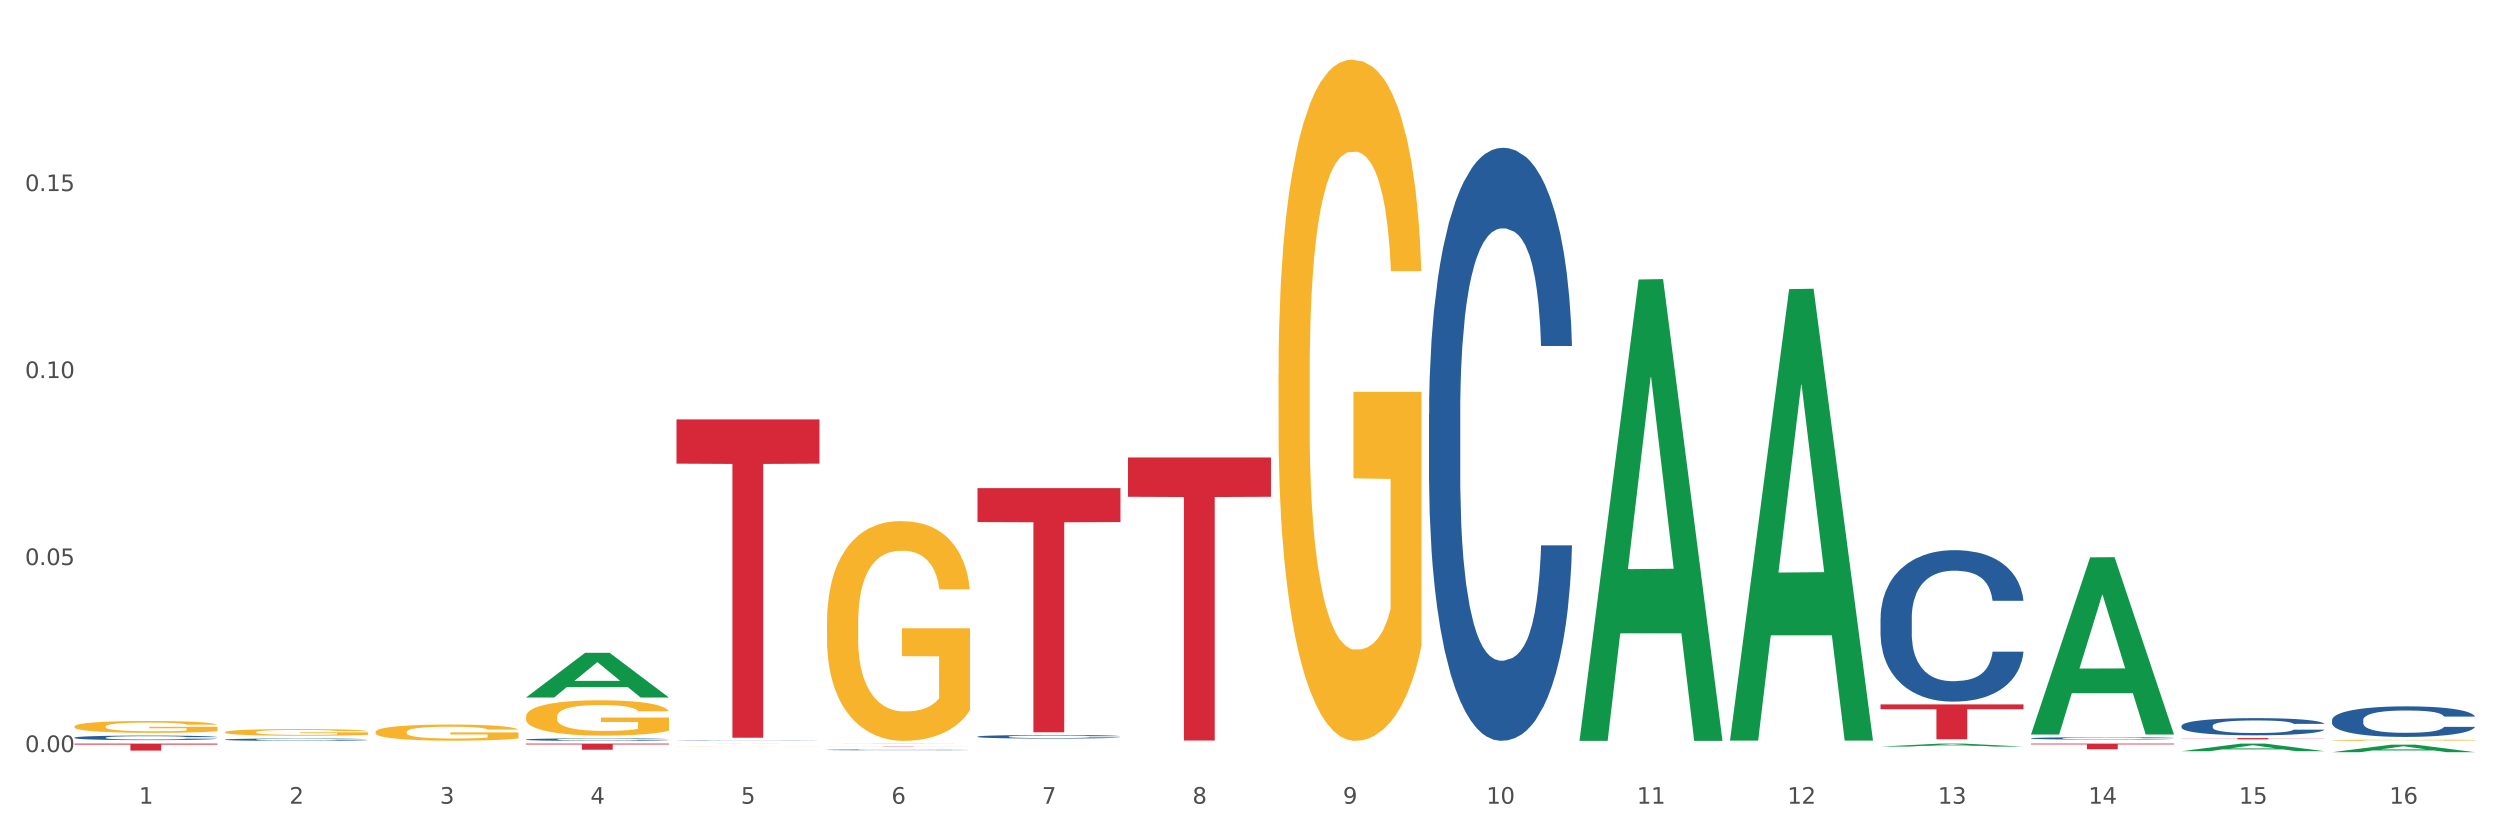 <?xml version="1.0" encoding="utf-8" standalone="no"?>
<!DOCTYPE svg PUBLIC "-//W3C//DTD SVG 1.1//EN"
  "http://www.w3.org/Graphics/SVG/1.1/DTD/svg11.dtd">
<svg xmlns:xlink="http://www.w3.org/1999/xlink" width="1080pt" height="360pt" viewBox="0 0 1080 360" xmlns="http://www.w3.org/2000/svg" version="1.1">
 <rect x="0" y="0" width="1080" height="360" fill="#333333" stroke="none"/>
 <defs>
  <style type="text/css">*{stroke-linejoin: round; stroke-linecap: butt}</style>
 </defs>
 <g id="figure_1">
  <g id="patch_1">
   <path d="M 0 360 
L 1080 360 
L 1080 0 
L 0 0 
z
" style="fill: #ffffff; stroke: #ffffff; stroke-linejoin: miter"/>
  </g>
  <g id="axes_1">
   <g id="matplotlib.axis_1">
    <g id="xtick_1">
     <g id="text_1">
      <!-- 1 -->
      <g style="fill: #4d4d4d" transform="translate(60.004 347.204) scale(0.096 -0.096)">
       <defs>
        <path id="DejaVuSans-31" d="M 794 531 
L 1825 531 
L 1825 4091 
L 703 3866 
L 703 4441 
L 1819 4666 
L 2450 4666 
L 2450 531 
L 3481 531 
L 3481 0 
L 794 0 
L 794 531 
z
" transform="scale(0.016)"/>
       </defs>
       <use xlink:href="#DejaVuSans-31"/>
      </g>
     </g>
    </g>
    <g id="xtick_2">
     <g id="text_2">
      <!-- 2 -->
      <g style="fill: #4d4d4d" transform="translate(125.021 347.204) scale(0.096 -0.096)">
       <defs>
        <path id="DejaVuSans-32" d="M 1228 531 
L 3431 531 
L 3431 0 
L 469 0 
L 469 531 
Q 828 903 1448 1529 
Q 2069 2156 2228 2338 
Q 2531 2678 2651 2914 
Q 2772 3150 2772 3378 
Q 2772 3750 2511 3984 
Q 2250 4219 1831 4219 
Q 1534 4219 1204 4116 
Q 875 4013 500 3803 
L 500 4441 
Q 881 4594 1212 4672 
Q 1544 4750 1819 4750 
Q 2544 4750 2975 4387 
Q 3406 4025 3406 3419 
Q 3406 3131 3298 2873 
Q 3191 2616 2906 2266 
Q 2828 2175 2409 1742 
Q 1991 1309 1228 531 
z
" transform="scale(0.016)"/>
       </defs>
       <use xlink:href="#DejaVuSans-32"/>
      </g>
     </g>
    </g>
    <g id="xtick_3">
     <g id="text_3">
      <!-- 3 -->
      <g style="fill: #4d4d4d" transform="translate(190.039 347.204) scale(0.096 -0.096)">
       <defs>
        <path id="DejaVuSans-33" d="M 2597 2516 
Q 3050 2419 3304 2112 
Q 3559 1806 3559 1356 
Q 3559 666 3084 287 
Q 2609 -91 1734 -91 
Q 1441 -91 1130 -33 
Q 819 25 488 141 
L 488 750 
Q 750 597 1062 519 
Q 1375 441 1716 441 
Q 2309 441 2620 675 
Q 2931 909 2931 1356 
Q 2931 1769 2642 2001 
Q 2353 2234 1838 2234 
L 1294 2234 
L 1294 2753 
L 1863 2753 
Q 2328 2753 2575 2939 
Q 2822 3125 2822 3475 
Q 2822 3834 2567 4026 
Q 2313 4219 1838 4219 
Q 1578 4219 1281 4162 
Q 984 4106 628 3988 
L 628 4550 
Q 988 4650 1302 4700 
Q 1616 4750 1894 4750 
Q 2613 4750 3031 4423 
Q 3450 4097 3450 3541 
Q 3450 3153 3228 2886 
Q 3006 2619 2597 2516 
z
" transform="scale(0.016)"/>
       </defs>
       <use xlink:href="#DejaVuSans-33"/>
      </g>
     </g>
    </g>
    <g id="xtick_4">
     <g id="text_4">
      <!-- 4 -->
      <g style="fill: #4d4d4d" transform="translate(255.056 347.204) scale(0.096 -0.096)">
       <defs>
        <path id="DejaVuSans-34" d="M 2419 4116 
L 825 1625 
L 2419 1625 
L 2419 4116 
z
M 2253 4666 
L 3047 4666 
L 3047 1625 
L 3713 1625 
L 3713 1100 
L 3047 1100 
L 3047 0 
L 2419 0 
L 2419 1100 
L 313 1100 
L 313 1709 
L 2253 4666 
z
" transform="scale(0.016)"/>
       </defs>
       <use xlink:href="#DejaVuSans-34"/>
      </g>
     </g>
    </g>
    <g id="xtick_5">
     <g id="text_5">
      <!-- 5 -->
      <g style="fill: #4d4d4d" transform="translate(320.073 347.204) scale(0.096 -0.096)">
       <defs>
        <path id="DejaVuSans-35" d="M 691 4666 
L 3169 4666 
L 3169 4134 
L 1269 4134 
L 1269 2991 
Q 1406 3038 1543 3061 
Q 1681 3084 1819 3084 
Q 2600 3084 3056 2656 
Q 3513 2228 3513 1497 
Q 3513 744 3044 326 
Q 2575 -91 1722 -91 
Q 1428 -91 1123 -41 
Q 819 9 494 109 
L 494 744 
Q 775 591 1075 516 
Q 1375 441 1709 441 
Q 2250 441 2565 725 
Q 2881 1009 2881 1497 
Q 2881 1984 2565 2268 
Q 2250 2553 1709 2553 
Q 1456 2553 1204 2497 
Q 953 2441 691 2322 
L 691 4666 
z
" transform="scale(0.016)"/>
       </defs>
       <use xlink:href="#DejaVuSans-35"/>
      </g>
     </g>
    </g>
    <g id="xtick_6">
     <g id="text_6">
      <!-- 6 -->
      <g style="fill: #4d4d4d" transform="translate(385.09 347.204) scale(0.096 -0.096)">
       <defs>
        <path id="DejaVuSans-36" d="M 2113 2584 
Q 1688 2584 1439 2293 
Q 1191 2003 1191 1497 
Q 1191 994 1439 701 
Q 1688 409 2113 409 
Q 2538 409 2786 701 
Q 3034 994 3034 1497 
Q 3034 2003 2786 2293 
Q 2538 2584 2113 2584 
z
M 3366 4563 
L 3366 3988 
Q 3128 4100 2886 4159 
Q 2644 4219 2406 4219 
Q 1781 4219 1451 3797 
Q 1122 3375 1075 2522 
Q 1259 2794 1537 2939 
Q 1816 3084 2150 3084 
Q 2853 3084 3261 2657 
Q 3669 2231 3669 1497 
Q 3669 778 3244 343 
Q 2819 -91 2113 -91 
Q 1303 -91 875 529 
Q 447 1150 447 2328 
Q 447 3434 972 4092 
Q 1497 4750 2381 4750 
Q 2619 4750 2861 4703 
Q 3103 4656 3366 4563 
z
" transform="scale(0.016)"/>
       </defs>
       <use xlink:href="#DejaVuSans-36"/>
      </g>
     </g>
    </g>
    <g id="xtick_7">
     <g id="text_7">
      <!-- 7 -->
      <g style="fill: #4d4d4d" transform="translate(450.108 347.204) scale(0.096 -0.096)">
       <defs>
        <path id="DejaVuSans-37" d="M 525 4666 
L 3525 4666 
L 3525 4397 
L 1831 0 
L 1172 0 
L 2766 4134 
L 525 4134 
L 525 4666 
z
" transform="scale(0.016)"/>
       </defs>
       <use xlink:href="#DejaVuSans-37"/>
      </g>
     </g>
    </g>
    <g id="xtick_8">
     <g id="text_8">
      <!-- 8 -->
      <g style="fill: #4d4d4d" transform="translate(515.125 347.204) scale(0.096 -0.096)">
       <defs>
        <path id="DejaVuSans-38" d="M 2034 2216 
Q 1584 2216 1326 1975 
Q 1069 1734 1069 1313 
Q 1069 891 1326 650 
Q 1584 409 2034 409 
Q 2484 409 2743 651 
Q 3003 894 3003 1313 
Q 3003 1734 2745 1975 
Q 2488 2216 2034 2216 
z
M 1403 2484 
Q 997 2584 770 2862 
Q 544 3141 544 3541 
Q 544 4100 942 4425 
Q 1341 4750 2034 4750 
Q 2731 4750 3128 4425 
Q 3525 4100 3525 3541 
Q 3525 3141 3298 2862 
Q 3072 2584 2669 2484 
Q 3125 2378 3379 2068 
Q 3634 1759 3634 1313 
Q 3634 634 3220 271 
Q 2806 -91 2034 -91 
Q 1263 -91 848 271 
Q 434 634 434 1313 
Q 434 1759 690 2068 
Q 947 2378 1403 2484 
z
M 1172 3481 
Q 1172 3119 1398 2916 
Q 1625 2713 2034 2713 
Q 2441 2713 2670 2916 
Q 2900 3119 2900 3481 
Q 2900 3844 2670 4047 
Q 2441 4250 2034 4250 
Q 1625 4250 1398 4047 
Q 1172 3844 1172 3481 
z
" transform="scale(0.016)"/>
       </defs>
       <use xlink:href="#DejaVuSans-38"/>
      </g>
     </g>
    </g>
    <g id="xtick_9">
     <g id="text_9">
      <!-- 9 -->
      <g style="fill: #4d4d4d" transform="translate(580.142 347.204) scale(0.096 -0.096)">
       <defs>
        <path id="DejaVuSans-39" d="M 703 97 
L 703 672 
Q 941 559 1184 500 
Q 1428 441 1663 441 
Q 2288 441 2617 861 
Q 2947 1281 2994 2138 
Q 2813 1869 2534 1725 
Q 2256 1581 1919 1581 
Q 1219 1581 811 2004 
Q 403 2428 403 3163 
Q 403 3881 828 4315 
Q 1253 4750 1959 4750 
Q 2769 4750 3195 4129 
Q 3622 3509 3622 2328 
Q 3622 1225 3098 567 
Q 2575 -91 1691 -91 
Q 1453 -91 1209 -44 
Q 966 3 703 97 
z
M 1959 2075 
Q 2384 2075 2632 2365 
Q 2881 2656 2881 3163 
Q 2881 3666 2632 3958 
Q 2384 4250 1959 4250 
Q 1534 4250 1286 3958 
Q 1038 3666 1038 3163 
Q 1038 2656 1286 2365 
Q 1534 2075 1959 2075 
z
" transform="scale(0.016)"/>
       </defs>
       <use xlink:href="#DejaVuSans-39"/>
      </g>
     </g>
    </g>
    <g id="xtick_10">
     <g id="text_10">
      <!-- 10 -->
      <g style="fill: #4d4d4d" transform="translate(642.105 347.204) scale(0.096 -0.096)">
       <defs>
        <path id="DejaVuSans-30" d="M 2034 4250 
Q 1547 4250 1301 3770 
Q 1056 3291 1056 2328 
Q 1056 1369 1301 889 
Q 1547 409 2034 409 
Q 2525 409 2770 889 
Q 3016 1369 3016 2328 
Q 3016 3291 2770 3770 
Q 2525 4250 2034 4250 
z
M 2034 4750 
Q 2819 4750 3233 4129 
Q 3647 3509 3647 2328 
Q 3647 1150 3233 529 
Q 2819 -91 2034 -91 
Q 1250 -91 836 529 
Q 422 1150 422 2328 
Q 422 3509 836 4129 
Q 1250 4750 2034 4750 
z
" transform="scale(0.016)"/>
       </defs>
       <use xlink:href="#DejaVuSans-31"/>
       <use xlink:href="#DejaVuSans-30" transform="translate(63.623 0)"/>
      </g>
     </g>
    </g>
    <g id="xtick_11">
     <g id="text_11">
      <!-- 11 -->
      <g style="fill: #4d4d4d" transform="translate(707.123 347.204) scale(0.096 -0.096)">
       <use xlink:href="#DejaVuSans-31"/>
       <use xlink:href="#DejaVuSans-31" transform="translate(63.623 0)"/>
      </g>
     </g>
    </g>
    <g id="xtick_12">
     <g id="text_12">
      <!-- 12 -->
      <g style="fill: #4d4d4d" transform="translate(772.14 347.204) scale(0.096 -0.096)">
       <use xlink:href="#DejaVuSans-31"/>
       <use xlink:href="#DejaVuSans-32" transform="translate(63.623 0)"/>
      </g>
     </g>
    </g>
    <g id="xtick_13">
     <g id="text_13">
      <!-- 13 -->
      <g style="fill: #4d4d4d" transform="translate(837.157 347.204) scale(0.096 -0.096)">
       <use xlink:href="#DejaVuSans-31"/>
       <use xlink:href="#DejaVuSans-33" transform="translate(63.623 0)"/>
      </g>
     </g>
    </g>
    <g id="xtick_14">
     <g id="text_14">
      <!-- 14 -->
      <g style="fill: #4d4d4d" transform="translate(902.174 347.204) scale(0.096 -0.096)">
       <use xlink:href="#DejaVuSans-31"/>
       <use xlink:href="#DejaVuSans-34" transform="translate(63.623 0)"/>
      </g>
     </g>
    </g>
    <g id="xtick_15">
     <g id="text_15">
      <!-- 15 -->
      <g style="fill: #4d4d4d" transform="translate(967.192 347.204) scale(0.096 -0.096)">
       <use xlink:href="#DejaVuSans-31"/>
       <use xlink:href="#DejaVuSans-35" transform="translate(63.623 0)"/>
      </g>
     </g>
    </g>
    <g id="xtick_16">
     <g id="text_16">
      <!-- 16 -->
      <g style="fill: #4d4d4d" transform="translate(1032.209 347.204) scale(0.096 -0.096)">
       <use xlink:href="#DejaVuSans-31"/>
       <use xlink:href="#DejaVuSans-36" transform="translate(63.623 0)"/>
      </g>
     </g>
    </g>
    <g id="xtick_17"/>
    <g id="xtick_18"/>
    <g id="xtick_19"/>
    <g id="xtick_20"/>
    <g id="xtick_21"/>
    <g id="xtick_22"/>
    <g id="xtick_23"/>
    <g id="xtick_24"/>
    <g id="xtick_25"/>
    <g id="xtick_26"/>
    <g id="xtick_27"/>
    <g id="xtick_28"/>
    <g id="xtick_29"/>
    <g id="xtick_30"/>
    <g id="xtick_31"/>
   </g>
   <g id="matplotlib.axis_2">
    <g id="ytick_1">
     <g id="text_17">
      <!-- 0.00 -->
      <g style="fill: #4d4d4d" transform="translate(10.8 324.886) scale(0.096 -0.096)">
       <defs>
        <path id="DejaVuSans-2e" d="M 684 794 
L 1344 794 
L 1344 0 
L 684 0 
L 684 794 
z
" transform="scale(0.016)"/>
       </defs>
       <use xlink:href="#DejaVuSans-30"/>
       <use xlink:href="#DejaVuSans-2e" transform="translate(63.623 0)"/>
       <use xlink:href="#DejaVuSans-30" transform="translate(95.41 0)"/>
       <use xlink:href="#DejaVuSans-30" transform="translate(159.033 0)"/>
      </g>
     </g>
    </g>
    <g id="ytick_2">
     <g id="text_18">
      <!-- 0.05 -->
      <g style="fill: #4d4d4d" transform="translate(10.8 244.108) scale(0.096 -0.096)">
       <use xlink:href="#DejaVuSans-30"/>
       <use xlink:href="#DejaVuSans-2e" transform="translate(63.623 0)"/>
       <use xlink:href="#DejaVuSans-30" transform="translate(95.41 0)"/>
       <use xlink:href="#DejaVuSans-35" transform="translate(159.033 0)"/>
      </g>
     </g>
    </g>
    <g id="ytick_3">
     <g id="text_19">
      <!-- 0.10 -->
      <g style="fill: #4d4d4d" transform="translate(10.8 163.33) scale(0.096 -0.096)">
       <use xlink:href="#DejaVuSans-30"/>
       <use xlink:href="#DejaVuSans-2e" transform="translate(63.623 0)"/>
       <use xlink:href="#DejaVuSans-31" transform="translate(95.41 0)"/>
       <use xlink:href="#DejaVuSans-30" transform="translate(159.033 0)"/>
      </g>
     </g>
    </g>
    <g id="ytick_4">
     <g id="text_20">
      <!-- 0.15 -->
      <g style="fill: #4d4d4d" transform="translate(10.8 82.552) scale(0.096 -0.096)">
       <use xlink:href="#DejaVuSans-30"/>
       <use xlink:href="#DejaVuSans-2e" transform="translate(63.623 0)"/>
       <use xlink:href="#DejaVuSans-31" transform="translate(95.41 0)"/>
       <use xlink:href="#DejaVuSans-35" transform="translate(159.033 0)"/>
      </g>
     </g>
    </g>
    <g id="ytick_5"/>
    <g id="ytick_6"/>
    <g id="ytick_7"/>
    <g id="ytick_8"/>
   </g>
   <g id="PolyCollection_1">
    <path d="M 227.227 301.308 
L 227.29 301.29 
L 252.761 282.013 
L 263.331 281.994 
L 288.993 301.344 
L 276.767 301.344 
L 271.227 296.838 
L 244.929 296.838 
L 244.738 296.911 
L 239.389 301.344 
L 227.227 301.344 
L 227.227 301.308 
L 248.24 294.149 
L 267.916 294.131 
L 258.174 286.119 
L 258.046 286.082 
L 257.919 286.137 
L 248.176 294.131 
L 248.24 294.149 
L 227.227 301.308 
z
" clip-path="url(#p3fe8ddaaed)" style="fill: #109648"/>
    <path d="M 292.244 321.275 
L 292.308 321.275 
L 317.778 321.238 
L 328.349 321.238 
L 354.01 321.275 
L 341.784 321.275 
L 336.245 321.267 
L 309.946 321.267 
L 309.755 321.267 
L 304.406 321.275 
L 292.244 321.275 
L 292.244 321.275 
L 313.257 321.262 
L 332.933 321.262 
L 323.191 321.246 
L 323.063 321.246 
L 322.936 321.246 
L 313.194 321.262 
L 313.257 321.262 
L 292.244 321.275 
z
" clip-path="url(#p3fe8ddaaed)" style="fill: #109648"/>
    <path d="M 357.261 321.294 
L 357.325 321.293 
L 382.796 321.238 
L 393.366 321.238 
L 419.028 321.294 
L 406.802 321.294 
L 401.262 321.281 
L 374.963 321.281 
L 374.772 321.281 
L 369.423 321.294 
L 357.261 321.294 
L 357.261 321.294 
L 378.275 321.273 
L 397.951 321.273 
L 388.208 321.25 
L 388.081 321.25 
L 387.953 321.25 
L 378.211 321.273 
L 378.275 321.273 
L 357.261 321.294 
z
" clip-path="url(#p3fe8ddaaed)" style="fill: #109648"/>
    <path d="M 682.347 319.682 
L 682.411 319.495 
L 707.882 120.748 
L 718.452 120.56 
L 744.114 320.057 
L 731.888 320.057 
L 726.348 273.601 
L 700.05 273.601 
L 699.859 274.35 
L 694.51 320.057 
L 682.347 320.057 
L 682.347 319.682 
L 703.361 245.878 
L 723.037 245.69 
L 713.294 163.082 
L 713.167 162.707 
L 713.04 163.269 
L 703.297 245.69 
L 703.361 245.878 
L 682.347 319.682 
z
" clip-path="url(#p3fe8ddaaed)" style="fill: #109648"/>
    <path d="M 812.382 322.523 
L 812.446 322.521 
L 837.916 321.24 
L 848.487 321.238 
L 874.148 322.525 
L 861.922 322.525 
L 856.382 322.225 
L 830.084 322.225 
L 829.893 322.23 
L 824.544 322.525 
L 812.382 322.525 
L 812.382 322.523 
L 833.395 322.047 
L 853.071 322.045 
L 843.329 321.513 
L 843.201 321.51 
L 843.074 321.514 
L 833.332 322.045 
L 833.395 322.047 
L 812.382 322.523 
z
" clip-path="url(#p3fe8ddaaed)" style="fill: #109648"/>
    <path d="M 747.365 319.568 
L 747.428 319.385 
L 772.899 124.907 
L 783.469 124.724 
L 809.131 319.935 
L 796.905 319.935 
L 791.365 274.477 
L 765.067 274.477 
L 764.876 275.21 
L 759.527 319.935 
L 747.365 319.935 
L 747.365 319.568 
L 768.378 247.349 
L 788.054 247.166 
L 778.312 166.332 
L 778.184 165.965 
L 778.057 166.515 
L 768.314 247.166 
L 768.378 247.349 
L 747.365 319.568 
z
" clip-path="url(#p3fe8ddaaed)" style="fill: #109648"/>
    <path d="M 877.399 317.164 
L 877.463 317.092 
L 902.933 240.773 
L 913.504 240.701 
L 939.166 317.308 
L 926.94 317.308 
L 921.4 299.469 
L 895.101 299.469 
L 894.91 299.757 
L 889.561 317.308 
L 877.399 317.308 
L 877.399 317.164 
L 898.412 288.823 
L 918.089 288.751 
L 908.346 257.03 
L 908.219 256.886 
L 908.091 257.102 
L 898.349 288.751 
L 898.412 288.823 
L 877.399 317.164 
z
" clip-path="url(#p3fe8ddaaed)" style="fill: #109648"/>
    <path d="M 942.416 324.509 
L 942.48 324.506 
L 967.951 321.242 
L 978.521 321.238 
L 1004.183 324.515 
L 991.957 324.515 
L 986.417 323.752 
L 960.118 323.752 
L 959.927 323.765 
L 954.579 324.515 
L 942.416 324.515 
L 942.416 324.509 
L 963.43 323.297 
L 983.106 323.294 
L 973.363 321.937 
L 973.236 321.931 
L 973.109 321.94 
L 963.366 323.294 
L 963.43 323.297 
L 942.416 324.509 
z
" clip-path="url(#p3fe8ddaaed)" style="fill: #109648"/>
    <path d="M 1007.434 324.943 
L 1007.497 324.94 
L 1032.968 321.699 
L 1043.538 321.696 
L 1069.2 324.95 
L 1056.974 324.95 
L 1051.434 324.192 
L 1025.136 324.192 
L 1024.945 324.204 
L 1019.596 324.95 
L 1007.434 324.95 
L 1007.434 324.943 
L 1028.447 323.74 
L 1048.123 323.737 
L 1038.38 322.389 
L 1038.253 322.383 
L 1038.126 322.392 
L 1028.383 323.737 
L 1028.447 323.74 
L 1007.434 324.943 
z
" clip-path="url(#p3fe8ddaaed)" style="fill: #109648"/>
    <path d="M 227.227 309.582 
L 227.3 309.568 
L 227.3 309.066 
L 227.445 308.634 
L 228.175 307.588 
L 229.269 306.723 
L 230.071 306.263 
L 230.873 305.887 
L 231.821 305.51 
L 232.988 305.12 
L 235.102 304.548 
L 236.415 304.255 
L 238.019 303.949 
L 240.936 303.502 
L 243.051 303.251 
L 245.239 303.042 
L 248.812 302.791 
L 251.146 302.68 
L 253.625 302.596 
L 256.615 302.54 
L 258.876 302.526 
L 263.834 302.568 
L 268.064 302.694 
L 270.106 302.791 
L 272.731 302.959 
L 274.117 303.07 
L 276.377 303.293 
L 278.711 303.586 
L 280.315 303.837 
L 282.722 304.311 
L 284.545 304.785 
L 286.222 305.371 
L 287.097 305.775 
L 287.753 306.152 
L 288.337 306.584 
L 288.92 307.267 
L 275.794 307.267 
L 275.283 306.779 
L 274.481 306.319 
L 273.315 305.873 
L 272.294 305.594 
L 270.543 305.245 
L 268.939 305.022 
L 267.262 304.855 
L 265.22 304.715 
L 263.616 304.646 
L 261.355 304.59 
L 256.907 304.604 
L 253.917 304.715 
L 251.875 304.855 
L 250.562 304.98 
L 249.396 305.12 
L 248.083 305.315 
L 246.552 305.608 
L 245.458 305.873 
L 244.364 306.207 
L 243.489 306.542 
L 242.687 306.933 
L 242.03 307.351 
L 241.52 307.783 
L 241.082 308.313 
L 240.718 309.191 
L 240.718 311.102 
L 240.863 311.534 
L 241.228 312.106 
L 241.666 312.538 
L 242.395 313.054 
L 243.051 313.402 
L 244.291 313.904 
L 245.676 314.323 
L 246.77 314.588 
L 247.864 314.811 
L 249.76 315.118 
L 251.875 315.368 
L 253.698 315.522 
L 256.177 315.661 
L 257.855 315.717 
L 259.313 315.745 
L 262.886 315.745 
L 265.439 315.703 
L 268.283 315.606 
L 270.47 315.48 
L 272.294 315.327 
L 274.335 315.076 
L 275.648 314.839 
L 275.648 311.924 
L 259.605 311.91 
L 259.605 309.972 
L 288.993 309.972 
L 288.993 315.661 
L 287.753 315.954 
L 286.368 316.219 
L 284.909 316.456 
L 282.722 316.749 
L 280.096 317.028 
L 277.763 317.223 
L 275.283 317.39 
L 272.366 317.544 
L 268.574 317.683 
L 266.241 317.739 
L 263.324 317.781 
L 259.897 317.795 
L 256.907 317.767 
L 253.99 317.697 
L 250.927 317.572 
L 247.937 317.39 
L 245.676 317.209 
L 243.416 316.986 
L 241.009 316.693 
L 239.113 316.414 
L 237.655 316.163 
L 236.05 315.843 
L 234.3 315.424 
L 232.988 315.048 
L 231.821 314.657 
L 230.581 314.155 
L 229.706 313.723 
L 228.831 313.179 
L 228.321 312.775 
L 227.737 312.147 
L 227.3 311.269 
L 227.227 309.582 
z
" clip-path="url(#p3fe8ddaaed)" style="fill: #f7b32b"/>
    <path d="M 162.209 316.227 
L 162.282 316.22 
L 162.282 315.992 
L 162.428 315.794 
L 163.157 315.318 
L 164.251 314.923 
L 165.054 314.714 
L 165.856 314.542 
L 166.804 314.37 
L 167.97 314.192 
L 170.085 313.932 
L 171.398 313.798 
L 173.002 313.658 
L 175.919 313.455 
L 178.034 313.34 
L 180.222 313.245 
L 183.795 313.131 
L 186.128 313.08 
L 188.608 313.042 
L 191.598 313.016 
L 193.858 313.01 
L 198.817 313.029 
L 203.047 313.086 
L 205.089 313.131 
L 207.714 313.207 
L 209.099 313.258 
L 211.36 313.359 
L 213.694 313.493 
L 215.298 313.607 
L 217.704 313.824 
L 219.528 314.04 
L 221.205 314.307 
L 222.08 314.491 
L 222.736 314.663 
L 223.32 314.86 
L 223.903 315.171 
L 210.777 315.171 
L 210.266 314.949 
L 209.464 314.739 
L 208.297 314.536 
L 207.276 314.408 
L 205.526 314.25 
L 203.922 314.148 
L 202.245 314.072 
L 200.203 314.008 
L 198.598 313.976 
L 196.338 313.951 
L 191.889 313.957 
L 188.9 314.008 
L 186.858 314.072 
L 185.545 314.129 
L 184.378 314.192 
L 183.066 314.281 
L 181.534 314.415 
L 180.44 314.536 
L 179.347 314.688 
L 178.471 314.841 
L 177.669 315.019 
L 177.013 315.21 
L 176.503 315.407 
L 176.065 315.648 
L 175.7 316.049 
L 175.7 316.92 
L 175.846 317.117 
L 176.211 317.377 
L 176.648 317.575 
L 177.378 317.81 
L 178.034 317.969 
L 179.274 318.198 
L 180.659 318.388 
L 181.753 318.509 
L 182.847 318.611 
L 184.743 318.751 
L 186.858 318.865 
L 188.681 318.935 
L 191.16 318.999 
L 192.837 319.024 
L 194.296 319.037 
L 197.869 319.037 
L 200.422 319.018 
L 203.266 318.973 
L 205.453 318.916 
L 207.276 318.846 
L 209.318 318.732 
L 210.631 318.624 
L 210.631 317.295 
L 194.588 317.288 
L 194.588 316.405 
L 223.976 316.405 
L 223.976 318.999 
L 222.736 319.132 
L 221.351 319.253 
L 219.892 319.361 
L 217.704 319.495 
L 215.079 319.622 
L 212.746 319.711 
L 210.266 319.787 
L 207.349 319.857 
L 203.557 319.921 
L 201.224 319.946 
L 198.307 319.965 
L 194.879 319.971 
L 191.889 319.959 
L 188.972 319.927 
L 185.91 319.87 
L 182.92 319.787 
L 180.659 319.704 
L 178.399 319.603 
L 175.992 319.469 
L 174.096 319.342 
L 172.638 319.228 
L 171.033 319.081 
L 169.283 318.891 
L 167.97 318.719 
L 166.804 318.541 
L 165.564 318.312 
L 164.689 318.115 
L 163.814 317.867 
L 163.303 317.683 
L 162.72 317.397 
L 162.282 316.996 
L 162.209 316.227 
z
" clip-path="url(#p3fe8ddaaed)" style="fill: #f7b32b"/>
    <path d="M 97.192 316.295 
L 97.265 316.292 
L 97.265 316.197 
L 97.411 316.115 
L 98.14 315.917 
L 99.234 315.753 
L 100.036 315.665 
L 100.838 315.594 
L 101.786 315.523 
L 102.953 315.449 
L 105.068 315.34 
L 106.381 315.285 
L 107.985 315.227 
L 110.902 315.142 
L 113.017 315.094 
L 115.204 315.055 
L 118.778 315.007 
L 121.111 314.986 
L 123.591 314.97 
L 126.58 314.959 
L 128.841 314.957 
L 133.8 314.965 
L 138.03 314.989 
L 140.071 315.007 
L 142.697 315.039 
L 144.082 315.06 
L 146.343 315.102 
L 148.676 315.158 
L 150.281 315.205 
L 152.687 315.295 
L 154.51 315.385 
L 156.188 315.496 
L 157.063 315.573 
L 157.719 315.644 
L 158.302 315.726 
L 158.886 315.856 
L 145.759 315.856 
L 145.249 315.763 
L 144.447 315.676 
L 143.28 315.591 
L 142.259 315.539 
L 140.509 315.472 
L 138.905 315.43 
L 137.227 315.398 
L 135.185 315.372 
L 133.581 315.359 
L 131.321 315.348 
L 126.872 315.351 
L 123.882 315.372 
L 121.84 315.398 
L 120.528 315.422 
L 119.361 315.449 
L 118.048 315.486 
L 116.517 315.541 
L 115.423 315.591 
L 114.329 315.655 
L 113.454 315.718 
L 112.652 315.792 
L 111.996 315.872 
L 111.485 315.954 
L 111.048 316.054 
L 110.683 316.221 
L 110.683 316.583 
L 110.829 316.665 
L 111.194 316.773 
L 111.631 316.855 
L 112.36 316.953 
L 113.017 317.019 
L 114.256 317.114 
L 115.642 317.194 
L 116.736 317.244 
L 117.83 317.286 
L 119.726 317.344 
L 121.84 317.392 
L 123.664 317.421 
L 126.143 317.447 
L 127.82 317.458 
L 129.279 317.463 
L 132.852 317.463 
L 135.404 317.455 
L 138.248 317.437 
L 140.436 317.413 
L 142.259 317.384 
L 144.301 317.336 
L 145.614 317.291 
L 145.614 316.739 
L 129.57 316.736 
L 129.57 316.369 
L 158.959 316.369 
L 158.959 317.447 
L 157.719 317.503 
L 156.333 317.553 
L 154.875 317.598 
L 152.687 317.654 
L 150.062 317.706 
L 147.728 317.744 
L 145.249 317.775 
L 142.332 317.804 
L 138.54 317.831 
L 136.206 317.841 
L 133.289 317.849 
L 129.862 317.852 
L 126.872 317.847 
L 123.955 317.833 
L 120.892 317.81 
L 117.903 317.775 
L 115.642 317.741 
L 113.381 317.699 
L 110.975 317.643 
L 109.079 317.59 
L 107.62 317.543 
L 106.016 317.482 
L 104.266 317.402 
L 102.953 317.331 
L 101.786 317.257 
L 100.547 317.162 
L 99.672 317.08 
L 98.797 316.977 
L 98.286 316.9 
L 97.703 316.781 
L 97.265 316.615 
L 97.192 316.295 
z
" clip-path="url(#p3fe8ddaaed)" style="fill: #f7b32b"/>
    <path d="M 32.175 313.834 
L 32.248 313.829 
L 32.248 313.661 
L 32.394 313.516 
L 33.123 313.166 
L 34.217 312.876 
L 35.019 312.722 
L 35.821 312.596 
L 36.769 312.469 
L 37.936 312.339 
L 40.051 312.147 
L 41.363 312.049 
L 42.968 311.946 
L 45.885 311.797 
L 47.999 311.712 
L 50.187 311.642 
L 53.76 311.558 
L 56.094 311.521 
L 58.573 311.493 
L 61.563 311.474 
L 63.824 311.469 
L 68.783 311.483 
L 73.012 311.525 
L 75.054 311.558 
L 77.679 311.614 
L 79.065 311.652 
L 81.326 311.726 
L 83.659 311.825 
L 85.263 311.909 
L 87.67 312.068 
L 89.493 312.226 
L 91.17 312.423 
L 92.045 312.558 
L 92.702 312.684 
L 93.285 312.829 
L 93.868 313.058 
L 80.742 313.058 
L 80.232 312.895 
L 79.43 312.74 
L 78.263 312.591 
L 77.242 312.497 
L 75.492 312.381 
L 73.887 312.306 
L 72.21 312.25 
L 70.168 312.203 
L 68.564 312.18 
L 66.303 312.161 
L 61.855 312.166 
L 58.865 312.203 
L 56.823 312.25 
L 55.511 312.292 
L 54.344 312.339 
L 53.031 312.404 
L 51.5 312.502 
L 50.406 312.591 
L 49.312 312.703 
L 48.437 312.815 
L 47.635 312.946 
L 46.979 313.086 
L 46.468 313.231 
L 46.031 313.409 
L 45.666 313.703 
L 45.666 314.343 
L 45.812 314.488 
L 46.176 314.68 
L 46.614 314.825 
L 47.343 314.998 
L 47.999 315.114 
L 49.239 315.283 
L 50.625 315.423 
L 51.719 315.512 
L 52.812 315.586 
L 54.708 315.689 
L 56.823 315.773 
L 58.646 315.825 
L 61.126 315.871 
L 62.803 315.89 
L 64.261 315.899 
L 67.835 315.899 
L 70.387 315.885 
L 73.231 315.853 
L 75.419 315.811 
L 77.242 315.759 
L 79.284 315.675 
L 80.596 315.596 
L 80.596 314.619 
L 64.553 314.614 
L 64.553 313.965 
L 93.941 313.965 
L 93.941 315.871 
L 92.702 315.97 
L 91.316 316.058 
L 89.858 316.138 
L 87.67 316.236 
L 85.045 316.329 
L 82.711 316.395 
L 80.232 316.451 
L 77.315 316.502 
L 73.523 316.549 
L 71.189 316.568 
L 68.272 316.582 
L 64.845 316.586 
L 61.855 316.577 
L 58.938 316.554 
L 55.875 316.512 
L 52.885 316.451 
L 50.625 316.39 
L 48.364 316.315 
L 45.958 316.217 
L 44.062 316.124 
L 42.603 316.04 
L 40.999 315.932 
L 39.249 315.792 
L 37.936 315.666 
L 36.769 315.535 
L 35.529 315.367 
L 34.654 315.222 
L 33.779 315.04 
L 33.269 314.904 
L 32.685 314.694 
L 32.248 314.399 
L 32.175 313.834 
z
" clip-path="url(#p3fe8ddaaed)" style="fill: #f7b32b"/>
    <path d="M 227.227 321.238 
L 288.993 321.238 
L 288.993 321.607 
L 264.696 321.609 
L 264.696 323.888 
L 251.377 323.888 
L 251.377 321.609 
L 227.227 321.607 
L 227.227 321.241 
L 227.227 321.238 
z
" clip-path="url(#p3fe8ddaaed)" style="fill: #d62839"/>
    <path d="M 292.244 181.182 
L 354.01 181.182 
L 354.01 200.293 
L 329.714 200.423 
L 329.714 318.708 
L 316.394 318.708 
L 316.394 200.423 
L 292.244 200.293 
L 292.244 181.311 
L 292.244 181.182 
z
" clip-path="url(#p3fe8ddaaed)" style="fill: #d62839"/>
    <path d="M 1007.434 319.773 
L 1007.507 319.773 
L 1007.507 319.756 
L 1007.652 319.741 
L 1008.382 319.705 
L 1009.475 319.675 
L 1010.278 319.659 
L 1011.08 319.646 
L 1012.028 319.633 
L 1013.195 319.62 
L 1015.309 319.6 
L 1016.622 319.59 
L 1018.226 319.579 
L 1021.143 319.564 
L 1023.258 319.555 
L 1025.446 319.548 
L 1029.019 319.539 
L 1031.353 319.535 
L 1033.832 319.533 
L 1036.822 319.531 
L 1039.083 319.53 
L 1044.041 319.532 
L 1048.271 319.536 
L 1050.313 319.539 
L 1052.938 319.545 
L 1054.324 319.549 
L 1056.584 319.557 
L 1058.918 319.567 
L 1060.522 319.575 
L 1062.929 319.592 
L 1064.752 319.608 
L 1066.429 319.628 
L 1067.304 319.642 
L 1067.96 319.655 
L 1068.544 319.67 
L 1069.127 319.694 
L 1056.001 319.694 
L 1055.49 319.677 
L 1054.688 319.661 
L 1053.521 319.646 
L 1052.5 319.636 
L 1050.75 319.624 
L 1049.146 319.616 
L 1047.469 319.61 
L 1045.427 319.606 
L 1043.823 319.603 
L 1041.562 319.601 
L 1037.114 319.602 
L 1034.124 319.606 
L 1032.082 319.61 
L 1030.769 319.615 
L 1029.602 319.62 
L 1028.29 319.626 
L 1026.758 319.636 
L 1025.665 319.646 
L 1024.571 319.657 
L 1023.696 319.669 
L 1022.893 319.682 
L 1022.237 319.696 
L 1021.727 319.711 
L 1021.289 319.73 
L 1020.925 319.76 
L 1020.925 319.826 
L 1021.07 319.841 
L 1021.435 319.86 
L 1021.873 319.875 
L 1022.602 319.893 
L 1023.258 319.905 
L 1024.498 319.922 
L 1025.883 319.937 
L 1026.977 319.946 
L 1028.071 319.954 
L 1029.967 319.964 
L 1032.082 319.973 
L 1033.905 319.978 
L 1036.384 319.983 
L 1038.062 319.985 
L 1039.52 319.986 
L 1043.093 319.986 
L 1045.646 319.984 
L 1048.49 319.981 
L 1050.677 319.977 
L 1052.5 319.971 
L 1054.542 319.963 
L 1055.855 319.955 
L 1055.855 319.854 
L 1039.812 319.854 
L 1039.812 319.787 
L 1069.2 319.787 
L 1069.2 319.983 
L 1067.96 319.993 
L 1066.575 320.002 
L 1065.116 320.01 
L 1062.929 320.02 
L 1060.303 320.03 
L 1057.97 320.037 
L 1055.49 320.043 
L 1052.573 320.048 
L 1048.781 320.053 
L 1046.448 320.055 
L 1043.531 320.056 
L 1040.103 320.057 
L 1037.114 320.056 
L 1034.197 320.053 
L 1031.134 320.049 
L 1028.144 320.043 
L 1025.883 320.036 
L 1023.623 320.029 
L 1021.216 320.019 
L 1019.32 320.009 
L 1017.862 320 
L 1016.257 319.989 
L 1014.507 319.975 
L 1013.195 319.962 
L 1012.028 319.948 
L 1010.788 319.931 
L 1009.913 319.916 
L 1009.038 319.897 
L 1008.527 319.883 
L 1007.944 319.862 
L 1007.507 319.832 
L 1007.434 319.773 
z
" clip-path="url(#p3fe8ddaaed)" style="fill: #f7b32b"/>
    <path d="M 812.382 267.07 
L 812.455 267.01 
L 812.455 265.336 
L 812.674 263.065 
L 813.477 258.881 
L 814.499 255.713 
L 816.251 252.007 
L 817.201 250.453 
L 818.442 248.72 
L 820.997 245.911 
L 823.917 243.52 
L 825.962 242.205 
L 827.495 241.368 
L 830.926 239.874 
L 832.898 239.217 
L 834.942 238.679 
L 836.694 238.32 
L 839.615 237.902 
L 841.951 237.722 
L 844.652 237.663 
L 846.916 237.722 
L 849.909 237.961 
L 854.29 238.679 
L 855.969 239.097 
L 858.232 239.814 
L 860.568 240.771 
L 862.467 241.727 
L 864.657 243.102 
L 866.92 244.895 
L 869.111 247.166 
L 870.644 249.258 
L 871.885 251.47 
L 872.98 254.159 
L 873.783 257.088 
L 874.148 259.538 
L 860.787 259.538 
L 860.422 257.327 
L 859.692 254.936 
L 858.962 253.322 
L 858.159 252.007 
L 856.918 250.513 
L 855.823 249.557 
L 853.998 248.421 
L 852.318 247.704 
L 850.931 247.286 
L 849.252 246.927 
L 845.674 246.568 
L 843.119 246.568 
L 841.513 246.688 
L 839.542 246.987 
L 837.862 247.405 
L 835.891 248.122 
L 834.358 248.899 
L 832.825 249.915 
L 831.949 250.633 
L 830.634 251.948 
L 829.758 253.024 
L 828.59 254.876 
L 827.933 256.191 
L 826.765 259.598 
L 826.254 262.109 
L 826.035 263.842 
L 825.889 265.755 
L 825.889 275.079 
L 826.327 279.263 
L 826.692 281.056 
L 827.276 283.088 
L 828.371 285.718 
L 829.977 288.288 
L 831.657 290.141 
L 833.044 291.276 
L 834.358 292.113 
L 835.672 292.771 
L 837.278 293.368 
L 838.592 293.727 
L 840.564 294.086 
L 842.9 294.265 
L 844.725 294.265 
L 848.449 293.966 
L 850.128 293.667 
L 851.734 293.249 
L 853.486 292.591 
L 854.874 291.874 
L 855.677 291.336 
L 856.991 290.201 
L 858.013 289.005 
L 858.889 287.63 
L 859.473 286.435 
L 860.13 284.642 
L 860.641 282.61 
L 860.787 281.534 
L 874.148 281.534 
L 873.856 283.686 
L 873.345 285.778 
L 872.323 288.587 
L 871.52 290.201 
L 870.279 292.173 
L 868.965 293.847 
L 867.139 295.699 
L 865.46 297.074 
L 863.708 298.27 
L 861.81 299.345 
L 858.378 300.84 
L 857.137 301.258 
L 854.509 301.975 
L 852.464 302.394 
L 849.471 302.812 
L 846.405 303.051 
L 843.192 303.111 
L 840.345 302.991 
L 837.205 302.633 
L 835.234 302.274 
L 833.044 301.736 
L 830.488 300.899 
L 828.079 299.883 
L 825.816 298.688 
L 823.698 297.313 
L 821.727 295.759 
L 819.172 293.189 
L 817.274 290.679 
L 815.886 288.348 
L 814.937 286.375 
L 813.988 283.865 
L 813.477 282.132 
L 812.674 277.948 
L 812.382 274.063 
L 812.382 267.07 
z
" clip-path="url(#p3fe8ddaaed)" style="fill: #255c99"/>
    <path d="M 877.399 318.948 
L 877.472 318.947 
L 877.472 318.921 
L 877.691 318.885 
L 878.494 318.82 
L 879.516 318.771 
L 881.269 318.713 
L 882.218 318.689 
L 883.459 318.662 
L 886.014 318.619 
L 888.935 318.581 
L 890.979 318.561 
L 892.512 318.548 
L 895.944 318.525 
L 897.915 318.514 
L 899.959 318.506 
L 901.711 318.5 
L 904.632 318.494 
L 906.968 318.491 
L 909.67 318.49 
L 911.933 318.491 
L 914.926 318.495 
L 919.307 318.506 
L 920.986 318.513 
L 923.249 318.524 
L 925.586 318.539 
L 927.484 318.553 
L 929.674 318.575 
L 931.938 318.603 
L 934.128 318.638 
L 935.661 318.671 
L 936.902 318.705 
L 937.997 318.747 
L 938.8 318.792 
L 939.166 318.83 
L 925.805 318.83 
L 925.44 318.796 
L 924.71 318.759 
L 923.979 318.734 
L 923.176 318.713 
L 921.935 318.69 
L 920.84 318.675 
L 919.015 318.658 
L 917.336 318.646 
L 915.948 318.64 
L 914.269 318.634 
L 910.692 318.629 
L 908.136 318.629 
L 906.53 318.631 
L 904.559 318.635 
L 902.88 318.642 
L 900.908 318.653 
L 899.375 318.665 
L 897.842 318.681 
L 896.966 318.692 
L 895.652 318.712 
L 894.775 318.729 
L 893.607 318.758 
L 892.95 318.778 
L 891.782 318.831 
L 891.271 318.87 
L 891.052 318.897 
L 890.906 318.927 
L 890.906 319.072 
L 891.344 319.137 
L 891.709 319.165 
L 892.293 319.197 
L 893.388 319.238 
L 894.995 319.278 
L 896.674 319.306 
L 898.061 319.324 
L 899.375 319.337 
L 900.689 319.347 
L 902.296 319.357 
L 903.61 319.362 
L 905.581 319.368 
L 907.917 319.371 
L 909.743 319.371 
L 913.466 319.366 
L 915.145 319.361 
L 916.751 319.355 
L 918.504 319.345 
L 919.891 319.333 
L 920.694 319.325 
L 922.008 319.307 
L 923.03 319.289 
L 923.906 319.267 
L 924.491 319.249 
L 925.148 319.221 
L 925.659 319.189 
L 925.805 319.173 
L 939.166 319.173 
L 938.873 319.206 
L 938.362 319.239 
L 937.34 319.282 
L 936.537 319.307 
L 935.296 319.338 
L 933.982 319.364 
L 932.157 319.393 
L 930.477 319.414 
L 928.725 319.433 
L 926.827 319.45 
L 923.395 319.473 
L 922.154 319.479 
L 919.526 319.491 
L 917.482 319.497 
L 914.488 319.504 
L 911.422 319.507 
L 908.209 319.508 
L 905.362 319.506 
L 902.223 319.501 
L 900.251 319.495 
L 898.061 319.487 
L 895.506 319.474 
L 893.096 319.458 
L 890.833 319.439 
L 888.716 319.418 
L 886.744 319.394 
L 884.189 319.354 
L 882.291 319.315 
L 880.904 319.279 
L 879.954 319.248 
L 879.005 319.209 
L 878.494 319.182 
L 877.691 319.117 
L 877.399 319.056 
L 877.399 318.948 
z
" clip-path="url(#p3fe8ddaaed)" style="fill: #255c99"/>
    <path d="M 1007.434 311.078 
L 1007.507 311.066 
L 1007.507 310.728 
L 1007.726 310.27 
L 1008.529 309.426 
L 1009.551 308.787 
L 1011.303 308.039 
L 1012.252 307.726 
L 1013.493 307.376 
L 1016.049 306.81 
L 1018.969 306.327 
L 1021.013 306.062 
L 1022.547 305.893 
L 1025.978 305.592 
L 1027.949 305.459 
L 1029.994 305.351 
L 1031.746 305.278 
L 1034.666 305.194 
L 1037.003 305.158 
L 1039.704 305.146 
L 1041.967 305.158 
L 1044.961 305.206 
L 1049.341 305.351 
L 1051.021 305.435 
L 1053.284 305.58 
L 1055.62 305.773 
L 1057.518 305.966 
L 1059.709 306.243 
L 1061.972 306.605 
L 1064.162 307.063 
L 1065.696 307.485 
L 1066.937 307.931 
L 1068.032 308.474 
L 1068.835 309.064 
L 1069.2 309.559 
L 1055.839 309.559 
L 1055.474 309.113 
L 1054.744 308.63 
L 1054.014 308.305 
L 1053.211 308.039 
L 1051.97 307.738 
L 1050.875 307.545 
L 1049.049 307.316 
L 1047.37 307.171 
L 1045.983 307.087 
L 1044.304 307.015 
L 1040.726 306.942 
L 1038.171 306.942 
L 1036.565 306.966 
L 1034.593 307.027 
L 1032.914 307.111 
L 1030.943 307.256 
L 1029.41 307.413 
L 1027.876 307.618 
L 1027 307.762 
L 1025.686 308.027 
L 1024.81 308.244 
L 1023.642 308.618 
L 1022.985 308.883 
L 1021.817 309.571 
L 1021.306 310.077 
L 1021.086 310.427 
L 1020.94 310.813 
L 1020.94 312.694 
L 1021.379 313.538 
L 1021.744 313.899 
L 1022.328 314.309 
L 1023.423 314.84 
L 1025.029 315.358 
L 1026.708 315.732 
L 1028.095 315.961 
L 1029.41 316.13 
L 1030.724 316.262 
L 1032.33 316.383 
L 1033.644 316.455 
L 1035.615 316.528 
L 1037.952 316.564 
L 1039.777 316.564 
L 1043.501 316.504 
L 1045.18 316.443 
L 1046.786 316.359 
L 1048.538 316.226 
L 1049.925 316.082 
L 1050.728 315.973 
L 1052.043 315.744 
L 1053.065 315.503 
L 1053.941 315.225 
L 1054.525 314.984 
L 1055.182 314.623 
L 1055.693 314.213 
L 1055.839 313.996 
L 1069.2 313.996 
L 1068.908 314.43 
L 1068.397 314.852 
L 1067.375 315.418 
L 1066.572 315.744 
L 1065.33 316.142 
L 1064.016 316.479 
L 1062.191 316.853 
L 1060.512 317.13 
L 1058.76 317.372 
L 1056.861 317.589 
L 1053.43 317.89 
L 1052.189 317.974 
L 1049.56 318.119 
L 1047.516 318.204 
L 1044.523 318.288 
L 1041.456 318.336 
L 1038.244 318.348 
L 1035.396 318.324 
L 1032.257 318.252 
L 1030.286 318.179 
L 1028.095 318.071 
L 1025.54 317.902 
L 1023.131 317.697 
L 1020.867 317.456 
L 1018.75 317.179 
L 1016.779 316.865 
L 1014.224 316.347 
L 1012.325 315.84 
L 1010.938 315.37 
L 1009.989 314.972 
L 1009.04 314.466 
L 1008.529 314.116 
L 1007.726 313.272 
L 1007.434 312.489 
L 1007.434 311.078 
z
" clip-path="url(#p3fe8ddaaed)" style="fill: #255c99"/>
    <path d="M 942.416 313.568 
L 942.489 313.561 
L 942.489 313.371 
L 942.708 313.114 
L 943.512 312.639 
L 944.534 312.28 
L 946.286 311.86 
L 947.235 311.684 
L 948.476 311.487 
L 951.032 311.169 
L 953.952 310.898 
L 955.996 310.749 
L 957.529 310.654 
L 960.961 310.484 
L 962.932 310.41 
L 964.976 310.349 
L 966.729 310.308 
L 969.649 310.261 
L 971.985 310.24 
L 974.687 310.234 
L 976.95 310.24 
L 979.943 310.268 
L 984.324 310.349 
L 986.003 310.396 
L 988.267 310.478 
L 990.603 310.586 
L 992.501 310.695 
L 994.691 310.85 
L 996.955 311.054 
L 999.145 311.311 
L 1000.678 311.548 
L 1001.919 311.799 
L 1003.015 312.104 
L 1003.818 312.436 
L 1004.183 312.714 
L 990.822 312.714 
L 990.457 312.463 
L 989.727 312.192 
L 988.997 312.009 
L 988.194 311.86 
L 986.952 311.691 
L 985.857 311.582 
L 984.032 311.454 
L 982.353 311.372 
L 980.966 311.325 
L 979.286 311.284 
L 975.709 311.243 
L 973.154 311.243 
L 971.547 311.257 
L 969.576 311.291 
L 967.897 311.338 
L 965.926 311.42 
L 964.392 311.508 
L 962.859 311.623 
L 961.983 311.704 
L 960.669 311.853 
L 959.793 311.975 
L 958.625 312.185 
L 957.967 312.335 
L 956.799 312.721 
L 956.288 313.005 
L 956.069 313.202 
L 955.923 313.419 
L 955.923 314.476 
L 956.361 314.95 
L 956.726 315.154 
L 957.31 315.384 
L 958.406 315.682 
L 960.012 315.974 
L 961.691 316.184 
L 963.078 316.313 
L 964.392 316.407 
L 965.707 316.482 
L 967.313 316.55 
L 968.627 316.59 
L 970.598 316.631 
L 972.935 316.651 
L 974.76 316.651 
L 978.483 316.618 
L 980.163 316.584 
L 981.769 316.536 
L 983.521 316.462 
L 984.908 316.38 
L 985.711 316.319 
L 987.025 316.191 
L 988.048 316.055 
L 988.924 315.899 
L 989.508 315.764 
L 990.165 315.56 
L 990.676 315.33 
L 990.822 315.208 
L 1004.183 315.208 
L 1003.891 315.452 
L 1003.38 315.689 
L 1002.358 316.008 
L 1001.554 316.191 
L 1000.313 316.414 
L 998.999 316.604 
L 997.174 316.814 
L 995.495 316.97 
L 993.742 317.106 
L 991.844 317.227 
L 988.413 317.397 
L 987.171 317.444 
L 984.543 317.526 
L 982.499 317.573 
L 979.505 317.621 
L 976.439 317.648 
L 973.227 317.654 
L 970.379 317.641 
L 967.24 317.6 
L 965.268 317.56 
L 963.078 317.499 
L 960.523 317.404 
L 958.114 317.288 
L 955.85 317.153 
L 953.733 316.997 
L 951.762 316.821 
L 949.206 316.529 
L 947.308 316.245 
L 945.921 315.981 
L 944.972 315.757 
L 944.023 315.472 
L 943.512 315.276 
L 942.708 314.801 
L 942.416 314.361 
L 942.416 313.568 
z
" clip-path="url(#p3fe8ddaaed)" style="fill: #255c99"/>
    <path d="M 32.175 321.238 
L 93.941 321.238 
L 93.941 321.659 
L 69.645 321.662 
L 69.645 324.266 
L 56.325 324.266 
L 56.325 321.662 
L 32.175 321.659 
L 32.175 321.241 
L 32.175 321.238 
z
" clip-path="url(#p3fe8ddaaed)" style="fill: #d62839"/>
    <path d="M 617.33 178.957 
L 617.403 178.723 
L 617.403 172.172 
L 617.622 163.281 
L 618.425 146.904 
L 619.447 134.504 
L 621.2 119.998 
L 622.149 113.915 
L 623.39 107.13 
L 625.945 96.133 
L 628.866 86.775 
L 630.91 81.627 
L 632.443 78.352 
L 635.875 72.503 
L 637.846 69.929 
L 639.89 67.823 
L 641.642 66.42 
L 644.563 64.782 
L 646.899 64.08 
L 649.601 63.846 
L 651.864 64.08 
L 654.857 65.016 
L 659.238 67.823 
L 660.917 69.461 
L 663.18 72.269 
L 665.517 76.012 
L 667.415 79.756 
L 669.605 85.137 
L 671.869 92.156 
L 674.059 101.047 
L 675.592 109.235 
L 676.833 117.892 
L 677.928 128.42 
L 678.732 139.885 
L 679.097 149.477 
L 665.736 149.477 
L 665.371 140.821 
L 664.641 131.462 
L 663.91 125.145 
L 663.107 119.998 
L 661.866 114.149 
L 660.771 110.405 
L 658.946 105.96 
L 657.267 103.152 
L 655.879 101.514 
L 654.2 100.111 
L 650.623 98.707 
L 648.067 98.707 
L 646.461 99.175 
L 644.49 100.345 
L 642.811 101.982 
L 640.839 104.79 
L 639.306 107.831 
L 637.773 111.809 
L 636.897 114.616 
L 635.583 119.764 
L 634.707 123.975 
L 633.538 131.228 
L 632.881 136.375 
L 631.713 149.711 
L 631.202 159.538 
L 630.983 166.323 
L 630.837 173.81 
L 630.837 210.308 
L 631.275 226.686 
L 631.64 233.705 
L 632.224 241.66 
L 633.319 251.954 
L 634.926 262.015 
L 636.605 269.267 
L 637.992 273.713 
L 639.306 276.988 
L 640.62 279.562 
L 642.227 281.902 
L 643.541 283.305 
L 645.512 284.709 
L 647.848 285.411 
L 649.674 285.411 
L 653.397 284.241 
L 655.076 283.071 
L 656.683 281.434 
L 658.435 278.86 
L 659.822 276.052 
L 660.625 273.947 
L 661.939 269.501 
L 662.961 264.822 
L 663.837 259.441 
L 664.422 254.762 
L 665.079 247.743 
L 665.59 239.788 
L 665.736 235.576 
L 679.097 235.576 
L 678.805 243.999 
L 678.293 252.188 
L 677.271 263.184 
L 676.468 269.501 
L 675.227 277.222 
L 673.913 283.773 
L 672.088 291.026 
L 670.408 296.407 
L 668.656 301.087 
L 666.758 305.298 
L 663.326 311.147 
L 662.085 312.785 
L 659.457 315.593 
L 657.413 317.23 
L 654.419 318.868 
L 651.353 319.804 
L 648.14 320.038 
L 645.293 319.57 
L 642.154 318.166 
L 640.182 316.762 
L 637.992 314.657 
L 635.437 311.381 
L 633.027 307.404 
L 630.764 302.724 
L 628.647 297.343 
L 626.675 291.26 
L 624.12 281.2 
L 622.222 271.373 
L 620.835 262.249 
L 619.886 254.528 
L 618.936 244.701 
L 618.425 237.916 
L 617.622 221.539 
L 617.33 206.331 
L 617.33 178.957 
z
" clip-path="url(#p3fe8ddaaed)" style="fill: #255c99"/>
    <path d="M 357.261 323.937 
L 357.334 323.937 
L 357.334 323.928 
L 357.553 323.915 
L 358.356 323.892 
L 359.378 323.874 
L 361.131 323.854 
L 362.08 323.845 
L 363.321 323.836 
L 365.876 323.82 
L 368.797 323.807 
L 370.841 323.8 
L 372.374 323.795 
L 375.806 323.787 
L 377.777 323.783 
L 379.821 323.78 
L 381.574 323.778 
L 384.494 323.776 
L 386.83 323.775 
L 389.532 323.774 
L 391.795 323.775 
L 394.788 323.776 
L 399.169 323.78 
L 400.848 323.782 
L 403.111 323.786 
L 405.448 323.792 
L 407.346 323.797 
L 409.536 323.805 
L 411.8 323.815 
L 413.99 323.827 
L 415.523 323.839 
L 416.764 323.851 
L 417.859 323.866 
L 418.663 323.882 
L 419.028 323.896 
L 405.667 323.896 
L 405.302 323.883 
L 404.572 323.87 
L 403.842 323.861 
L 403.038 323.854 
L 401.797 323.846 
L 400.702 323.84 
L 398.877 323.834 
L 397.198 323.83 
L 395.81 323.828 
L 394.131 323.826 
L 390.554 323.824 
L 387.998 323.824 
L 386.392 323.824 
L 384.421 323.826 
L 382.742 323.828 
L 380.77 323.832 
L 379.237 323.837 
L 377.704 323.842 
L 376.828 323.846 
L 375.514 323.854 
L 374.638 323.86 
L 373.469 323.87 
L 372.812 323.877 
L 371.644 323.896 
L 371.133 323.91 
L 370.914 323.92 
L 370.768 323.93 
L 370.768 323.982 
L 371.206 324.005 
L 371.571 324.015 
L 372.155 324.026 
L 373.25 324.041 
L 374.857 324.055 
L 376.536 324.065 
L 377.923 324.072 
L 379.237 324.076 
L 380.551 324.08 
L 382.158 324.083 
L 383.472 324.085 
L 385.443 324.087 
L 387.779 324.088 
L 389.605 324.088 
L 393.328 324.086 
L 395.007 324.085 
L 396.614 324.082 
L 398.366 324.079 
L 399.753 324.075 
L 400.556 324.072 
L 401.87 324.066 
L 402.892 324.059 
L 403.769 324.051 
L 404.353 324.045 
L 405.01 324.035 
L 405.521 324.023 
L 405.667 324.018 
L 419.028 324.018 
L 418.736 324.029 
L 418.224 324.041 
L 417.202 324.057 
L 416.399 324.066 
L 415.158 324.076 
L 413.844 324.086 
L 412.019 324.096 
L 410.339 324.104 
L 408.587 324.11 
L 406.689 324.116 
L 403.257 324.124 
L 402.016 324.127 
L 399.388 324.131 
L 397.344 324.133 
L 394.35 324.135 
L 391.284 324.137 
L 388.071 324.137 
L 385.224 324.136 
L 382.085 324.134 
L 380.113 324.132 
L 377.923 324.129 
L 375.368 324.125 
L 372.958 324.119 
L 370.695 324.113 
L 368.578 324.105 
L 366.606 324.096 
L 364.051 324.082 
L 362.153 324.068 
L 360.766 324.055 
L 359.817 324.044 
L 358.867 324.03 
L 358.356 324.021 
L 357.553 323.998 
L 357.261 323.976 
L 357.261 323.937 
z
" clip-path="url(#p3fe8ddaaed)" style="fill: #255c99"/>
    <path d="M 422.278 318.209 
L 422.351 318.208 
L 422.351 318.168 
L 422.57 318.115 
L 423.374 318.017 
L 424.396 317.942 
L 426.148 317.855 
L 427.097 317.819 
L 428.338 317.778 
L 430.894 317.712 
L 433.814 317.656 
L 435.858 317.625 
L 437.391 317.606 
L 440.823 317.571 
L 442.794 317.555 
L 444.839 317.543 
L 446.591 317.534 
L 449.511 317.524 
L 451.847 317.52 
L 454.549 317.519 
L 456.812 317.52 
L 459.806 317.526 
L 464.186 317.543 
L 465.865 317.552 
L 468.129 317.569 
L 470.465 317.592 
L 472.363 317.614 
L 474.554 317.646 
L 476.817 317.688 
L 479.007 317.742 
L 480.54 317.791 
L 481.782 317.843 
L 482.877 317.906 
L 483.68 317.975 
L 484.045 318.032 
L 470.684 318.032 
L 470.319 317.98 
L 469.589 317.924 
L 468.859 317.886 
L 468.056 317.855 
L 466.814 317.82 
L 465.719 317.798 
L 463.894 317.771 
L 462.215 317.754 
L 460.828 317.745 
L 459.148 317.736 
L 455.571 317.728 
L 453.016 317.728 
L 451.409 317.731 
L 449.438 317.738 
L 447.759 317.747 
L 445.788 317.764 
L 444.254 317.783 
L 442.721 317.806 
L 441.845 317.823 
L 440.531 317.854 
L 439.655 317.879 
L 438.487 317.923 
L 437.83 317.954 
L 436.661 318.034 
L 436.15 318.093 
L 435.931 318.133 
L 435.785 318.178 
L 435.785 318.397 
L 436.223 318.495 
L 436.588 318.537 
L 437.172 318.585 
L 438.268 318.647 
L 439.874 318.707 
L 441.553 318.751 
L 442.94 318.777 
L 444.254 318.797 
L 445.569 318.812 
L 447.175 318.826 
L 448.489 318.835 
L 450.46 318.843 
L 452.797 318.847 
L 454.622 318.847 
L 458.345 318.84 
L 460.025 318.833 
L 461.631 318.824 
L 463.383 318.808 
L 464.77 318.791 
L 465.573 318.779 
L 466.887 318.752 
L 467.91 318.724 
L 468.786 318.692 
L 469.37 318.664 
L 470.027 318.622 
L 470.538 318.574 
L 470.684 318.549 
L 484.045 318.549 
L 483.753 318.599 
L 483.242 318.648 
L 482.22 318.714 
L 481.416 318.752 
L 480.175 318.798 
L 478.861 318.838 
L 477.036 318.881 
L 475.357 318.913 
L 473.604 318.941 
L 471.706 318.967 
L 468.275 319.002 
L 467.034 319.012 
L 464.405 319.028 
L 462.361 319.038 
L 459.367 319.048 
L 456.301 319.054 
L 453.089 319.055 
L 450.241 319.052 
L 447.102 319.044 
L 445.131 319.035 
L 442.94 319.023 
L 440.385 319.003 
L 437.976 318.979 
L 435.712 318.951 
L 433.595 318.919 
L 431.624 318.883 
L 429.068 318.822 
L 427.17 318.763 
L 425.783 318.709 
L 424.834 318.662 
L 423.885 318.603 
L 423.374 318.563 
L 422.57 318.464 
L 422.278 318.373 
L 422.278 318.209 
z
" clip-path="url(#p3fe8ddaaed)" style="fill: #255c99"/>
    <path d="M 227.227 319.462 
L 227.3 319.461 
L 227.3 319.433 
L 227.519 319.396 
L 228.322 319.327 
L 229.344 319.274 
L 231.096 319.213 
L 232.045 319.188 
L 233.287 319.159 
L 235.842 319.113 
L 238.762 319.073 
L 240.807 319.052 
L 242.34 319.038 
L 245.771 319.013 
L 247.743 319.002 
L 249.787 318.993 
L 251.539 318.987 
L 254.459 318.981 
L 256.796 318.978 
L 259.497 318.977 
L 261.76 318.978 
L 264.754 318.982 
L 269.134 318.993 
L 270.814 319 
L 273.077 319.012 
L 275.413 319.028 
L 277.312 319.044 
L 279.502 319.066 
L 281.765 319.096 
L 283.955 319.133 
L 285.489 319.168 
L 286.73 319.204 
L 287.825 319.249 
L 288.628 319.297 
L 288.993 319.338 
L 275.632 319.338 
L 275.267 319.301 
L 274.537 319.262 
L 273.807 319.235 
L 273.004 319.213 
L 271.763 319.189 
L 270.668 319.173 
L 268.842 319.154 
L 267.163 319.142 
L 265.776 319.135 
L 264.097 319.129 
L 260.519 319.124 
L 257.964 319.124 
L 256.358 319.126 
L 254.386 319.13 
L 252.707 319.137 
L 250.736 319.149 
L 249.203 319.162 
L 247.669 319.179 
L 246.793 319.191 
L 245.479 319.212 
L 244.603 319.23 
L 243.435 319.261 
L 242.778 319.282 
L 241.61 319.339 
L 241.099 319.38 
L 240.88 319.409 
L 240.734 319.44 
L 240.734 319.594 
L 241.172 319.663 
L 241.537 319.693 
L 242.121 319.726 
L 243.216 319.77 
L 244.822 319.812 
L 246.501 319.843 
L 247.889 319.861 
L 249.203 319.875 
L 250.517 319.886 
L 252.123 319.896 
L 253.437 319.902 
L 255.409 319.908 
L 257.745 319.911 
L 259.57 319.911 
L 263.294 319.906 
L 264.973 319.901 
L 266.579 319.894 
L 268.331 319.883 
L 269.718 319.871 
L 270.522 319.862 
L 271.836 319.844 
L 272.858 319.824 
L 273.734 319.801 
L 274.318 319.781 
L 274.975 319.752 
L 275.486 319.718 
L 275.632 319.701 
L 288.993 319.701 
L 288.701 319.736 
L 288.19 319.771 
L 287.168 319.817 
L 286.365 319.844 
L 285.124 319.876 
L 283.809 319.904 
L 281.984 319.934 
L 280.305 319.957 
L 278.553 319.977 
L 276.654 319.994 
L 273.223 320.019 
L 271.982 320.026 
L 269.353 320.038 
L 267.309 320.045 
L 264.316 320.052 
L 261.249 320.056 
L 258.037 320.057 
L 255.19 320.055 
L 252.05 320.049 
L 250.079 320.043 
L 247.889 320.034 
L 245.333 320.02 
L 242.924 320.003 
L 240.661 319.984 
L 238.543 319.961 
L 236.572 319.935 
L 234.017 319.893 
L 232.118 319.851 
L 230.731 319.813 
L 229.782 319.78 
L 228.833 319.739 
L 228.322 319.71 
L 227.519 319.641 
L 227.227 319.577 
L 227.227 319.462 
z
" clip-path="url(#p3fe8ddaaed)" style="fill: #255c99"/>
    <path d="M 292.244 319.965 
L 292.317 319.965 
L 292.317 319.96 
L 292.536 319.955 
L 293.339 319.944 
L 294.361 319.936 
L 296.113 319.926 
L 297.063 319.922 
L 298.304 319.918 
L 300.859 319.911 
L 303.78 319.905 
L 305.824 319.901 
L 307.357 319.899 
L 310.788 319.895 
L 312.76 319.894 
L 314.804 319.892 
L 316.556 319.892 
L 319.477 319.89 
L 321.813 319.89 
L 324.514 319.89 
L 326.778 319.89 
L 329.771 319.891 
L 334.152 319.892 
L 335.831 319.894 
L 338.094 319.895 
L 340.431 319.898 
L 342.329 319.9 
L 344.519 319.904 
L 346.782 319.908 
L 348.973 319.914 
L 350.506 319.919 
L 351.747 319.925 
L 352.842 319.932 
L 353.645 319.939 
L 354.01 319.946 
L 340.65 319.946 
L 340.284 319.94 
L 339.554 319.934 
L 338.824 319.93 
L 338.021 319.926 
L 336.78 319.923 
L 335.685 319.92 
L 333.86 319.917 
L 332.18 319.915 
L 330.793 319.914 
L 329.114 319.913 
L 325.536 319.913 
L 322.981 319.913 
L 321.375 319.913 
L 319.404 319.914 
L 317.724 319.915 
L 315.753 319.917 
L 314.22 319.918 
L 312.687 319.921 
L 311.811 319.923 
L 310.496 319.926 
L 309.62 319.929 
L 308.452 319.934 
L 307.795 319.937 
L 306.627 319.946 
L 306.116 319.952 
L 305.897 319.957 
L 305.751 319.961 
L 305.751 319.985 
L 306.189 319.996 
L 306.554 320 
L 307.138 320.006 
L 308.233 320.012 
L 309.839 320.019 
L 311.519 320.023 
L 312.906 320.026 
L 314.22 320.029 
L 315.534 320.03 
L 317.14 320.032 
L 318.455 320.033 
L 320.426 320.034 
L 322.762 320.034 
L 324.587 320.034 
L 328.311 320.033 
L 329.99 320.032 
L 331.596 320.031 
L 333.349 320.03 
L 334.736 320.028 
L 335.539 320.027 
L 336.853 320.024 
L 337.875 320.021 
L 338.751 320.017 
L 339.335 320.014 
L 339.992 320.009 
L 340.504 320.004 
L 340.65 320.002 
L 354.01 320.002 
L 353.718 320.007 
L 353.207 320.012 
L 352.185 320.02 
L 351.382 320.024 
L 350.141 320.029 
L 348.827 320.033 
L 347.001 320.038 
L 345.322 320.041 
L 343.57 320.044 
L 341.672 320.047 
L 338.24 320.051 
L 336.999 320.052 
L 334.371 320.054 
L 332.326 320.055 
L 329.333 320.056 
L 326.267 320.056 
L 323.054 320.057 
L 320.207 320.056 
L 317.067 320.055 
L 315.096 320.054 
L 312.906 320.053 
L 310.35 320.051 
L 307.941 320.048 
L 305.678 320.045 
L 303.561 320.042 
L 301.589 320.038 
L 299.034 320.031 
L 297.136 320.025 
L 295.748 320.019 
L 294.799 320.014 
L 293.85 320.008 
L 293.339 320.003 
L 292.536 319.992 
L 292.244 319.983 
L 292.244 319.965 
z
" clip-path="url(#p3fe8ddaaed)" style="fill: #255c99"/>
    <path d="M 292.244 322.491 
L 292.317 322.491 
L 292.317 322.488 
L 292.463 322.486 
L 293.192 322.481 
L 294.286 322.477 
L 295.088 322.475 
L 295.89 322.473 
L 296.838 322.471 
L 298.005 322.47 
L 300.12 322.467 
L 301.432 322.465 
L 303.037 322.464 
L 305.954 322.462 
L 308.068 322.461 
L 310.256 322.46 
L 313.829 322.459 
L 316.163 322.458 
L 318.642 322.458 
L 321.632 322.457 
L 323.893 322.457 
L 328.852 322.458 
L 333.081 322.458 
L 335.123 322.459 
L 337.748 322.459 
L 339.134 322.46 
L 341.395 322.461 
L 343.728 322.462 
L 345.332 322.464 
L 347.739 322.466 
L 349.562 322.468 
L 351.239 322.471 
L 352.114 322.473 
L 352.771 322.474 
L 353.354 322.477 
L 353.937 322.48 
L 340.811 322.48 
L 340.301 322.477 
L 339.499 322.475 
L 338.332 322.473 
L 337.311 322.472 
L 335.561 322.47 
L 333.956 322.469 
L 332.279 322.468 
L 330.237 322.468 
L 328.633 322.467 
L 326.372 322.467 
L 321.924 322.467 
L 318.934 322.468 
L 316.892 322.468 
L 315.58 322.469 
L 314.413 322.47 
L 313.1 322.471 
L 311.569 322.472 
L 310.475 322.473 
L 309.381 322.475 
L 308.506 322.476 
L 307.704 322.478 
L 307.047 322.48 
L 306.537 322.482 
L 306.099 322.485 
L 305.735 322.489 
L 305.735 322.498 
L 305.881 322.5 
L 306.245 322.503 
L 306.683 322.505 
L 307.412 322.507 
L 308.068 322.509 
L 309.308 322.511 
L 310.694 322.513 
L 311.788 322.514 
L 312.881 322.515 
L 314.777 322.517 
L 316.892 322.518 
L 318.715 322.519 
L 321.195 322.519 
L 322.872 322.52 
L 324.33 322.52 
L 327.904 322.52 
L 330.456 322.52 
L 333.3 322.519 
L 335.488 322.519 
L 337.311 322.518 
L 339.353 322.517 
L 340.665 322.516 
L 340.665 322.502 
L 324.622 322.502 
L 324.622 322.493 
L 354.01 322.493 
L 354.01 322.519 
L 352.771 322.521 
L 351.385 322.522 
L 349.927 322.523 
L 347.739 322.525 
L 345.114 322.526 
L 342.78 322.527 
L 340.301 322.528 
L 337.384 322.528 
L 333.592 322.529 
L 331.258 322.529 
L 328.341 322.529 
L 324.914 322.53 
L 321.924 322.529 
L 319.007 322.529 
L 315.944 322.528 
L 312.954 322.528 
L 310.694 322.527 
L 308.433 322.526 
L 306.027 322.524 
L 304.131 322.523 
L 302.672 322.522 
L 301.068 322.52 
L 299.318 322.518 
L 298.005 322.517 
L 296.838 322.515 
L 295.598 322.512 
L 294.723 322.51 
L 293.848 322.508 
L 293.338 322.506 
L 292.754 322.503 
L 292.317 322.499 
L 292.244 322.491 
z
" clip-path="url(#p3fe8ddaaed)" style="fill: #f7b32b"/>
    <path d="M 357.261 268.98 
L 357.334 268.894 
L 357.334 265.772 
L 357.48 263.084 
L 358.209 256.58 
L 359.303 251.203 
L 360.105 248.342 
L 360.907 246 
L 361.855 243.659 
L 363.022 241.231 
L 365.137 237.676 
L 366.45 235.855 
L 368.054 233.947 
L 370.971 231.172 
L 373.086 229.611 
L 375.273 228.31 
L 378.847 226.749 
L 381.18 226.056 
L 383.66 225.535 
L 386.649 225.188 
L 388.91 225.102 
L 393.869 225.362 
L 398.098 226.142 
L 400.14 226.749 
L 402.766 227.79 
L 404.151 228.484 
L 406.412 229.871 
L 408.745 231.692 
L 410.35 233.253 
L 412.756 236.201 
L 414.579 239.15 
L 416.256 242.792 
L 417.132 245.307 
L 417.788 247.648 
L 418.371 250.336 
L 418.955 254.585 
L 405.828 254.585 
L 405.318 251.55 
L 404.516 248.689 
L 403.349 245.914 
L 402.328 244.179 
L 400.578 242.011 
L 398.974 240.624 
L 397.296 239.583 
L 395.254 238.716 
L 393.65 238.283 
L 391.39 237.936 
L 386.941 238.023 
L 383.951 238.716 
L 381.909 239.583 
L 380.597 240.364 
L 379.43 241.231 
L 378.117 242.445 
L 376.586 244.266 
L 375.492 245.914 
L 374.398 247.995 
L 373.523 250.076 
L 372.721 252.504 
L 372.065 255.106 
L 371.554 257.794 
L 371.117 261.089 
L 370.752 266.552 
L 370.752 278.432 
L 370.898 281.121 
L 371.263 284.676 
L 371.7 287.364 
L 372.429 290.573 
L 373.086 292.741 
L 374.325 295.863 
L 375.711 298.464 
L 376.805 300.112 
L 377.899 301.499 
L 379.795 303.407 
L 381.909 304.968 
L 383.733 305.922 
L 386.212 306.789 
L 387.889 307.136 
L 389.348 307.309 
L 392.921 307.309 
L 395.473 307.049 
L 398.317 306.442 
L 400.505 305.662 
L 402.328 304.708 
L 404.37 303.147 
L 405.683 301.673 
L 405.683 283.549 
L 389.639 283.462 
L 389.639 271.408 
L 419.028 271.408 
L 419.028 306.789 
L 417.788 308.61 
L 416.402 310.258 
L 414.944 311.732 
L 412.756 313.553 
L 410.131 315.287 
L 407.797 316.501 
L 405.318 317.542 
L 402.401 318.496 
L 398.609 319.363 
L 396.275 319.71 
L 393.358 319.97 
L 389.931 320.057 
L 386.941 319.883 
L 384.024 319.45 
L 380.961 318.669 
L 377.972 317.542 
L 375.711 316.414 
L 373.45 315.027 
L 371.044 313.206 
L 369.148 311.472 
L 367.689 309.911 
L 366.085 307.916 
L 364.335 305.315 
L 363.022 302.973 
L 361.855 300.545 
L 360.616 297.423 
L 359.741 294.735 
L 358.866 291.353 
L 358.355 288.839 
L 357.772 284.936 
L 357.334 279.473 
L 357.261 268.98 
z
" clip-path="url(#p3fe8ddaaed)" style="fill: #f7b32b"/>
    <path d="M 97.192 319.493 
L 97.265 319.492 
L 97.265 319.466 
L 97.484 319.431 
L 98.287 319.365 
L 99.31 319.316 
L 101.062 319.258 
L 102.011 319.234 
L 103.252 319.207 
L 105.807 319.163 
L 108.728 319.125 
L 110.772 319.105 
L 112.305 319.092 
L 115.737 319.068 
L 117.708 319.058 
L 119.752 319.05 
L 121.505 319.044 
L 124.425 319.038 
L 126.761 319.035 
L 129.463 319.034 
L 131.726 319.035 
L 134.719 319.038 
L 139.1 319.05 
L 140.779 319.056 
L 143.042 319.067 
L 145.379 319.082 
L 147.277 319.097 
L 149.467 319.119 
L 151.731 319.147 
L 153.921 319.182 
L 155.454 319.215 
L 156.695 319.25 
L 157.79 319.292 
L 158.594 319.337 
L 158.959 319.376 
L 145.598 319.376 
L 145.233 319.341 
L 144.503 319.304 
L 143.773 319.279 
L 142.969 319.258 
L 141.728 319.235 
L 140.633 319.22 
L 138.808 319.202 
L 137.129 319.191 
L 135.741 319.184 
L 134.062 319.179 
L 130.485 319.173 
L 127.929 319.173 
L 126.323 319.175 
L 124.352 319.18 
L 122.673 319.186 
L 120.701 319.197 
L 119.168 319.209 
L 117.635 319.225 
L 116.759 319.236 
L 115.445 319.257 
L 114.569 319.274 
L 113.4 319.303 
L 112.743 319.323 
L 111.575 319.377 
L 111.064 319.416 
L 110.845 319.443 
L 110.699 319.473 
L 110.699 319.618 
L 111.137 319.684 
L 111.502 319.712 
L 112.086 319.744 
L 113.181 319.785 
L 114.788 319.825 
L 116.467 319.854 
L 117.854 319.872 
L 119.168 319.885 
L 120.482 319.895 
L 122.089 319.904 
L 123.403 319.91 
L 125.374 319.915 
L 127.71 319.918 
L 129.536 319.918 
L 133.259 319.914 
L 134.938 319.909 
L 136.545 319.902 
L 138.297 319.892 
L 139.684 319.881 
L 140.487 319.873 
L 141.801 319.855 
L 142.823 319.836 
L 143.7 319.815 
L 144.284 319.796 
L 144.941 319.768 
L 145.452 319.736 
L 145.598 319.719 
L 158.959 319.719 
L 158.667 319.753 
L 158.156 319.786 
L 157.133 319.83 
L 156.33 319.855 
L 155.089 319.886 
L 153.775 319.912 
L 151.95 319.941 
L 150.27 319.962 
L 148.518 319.981 
L 146.62 319.998 
L 143.188 320.021 
L 141.947 320.028 
L 139.319 320.039 
L 137.275 320.045 
L 134.281 320.052 
L 131.215 320.056 
L 128.002 320.057 
L 125.155 320.055 
L 122.016 320.049 
L 120.044 320.043 
L 117.854 320.035 
L 115.299 320.022 
L 112.889 320.006 
L 110.626 319.987 
L 108.509 319.966 
L 106.538 319.942 
L 103.982 319.901 
L 102.084 319.862 
L 100.697 319.826 
L 99.748 319.795 
L 98.798 319.756 
L 98.287 319.729 
L 97.484 319.663 
L 97.192 319.603 
L 97.192 319.493 
z
" clip-path="url(#p3fe8ddaaed)" style="fill: #255c99"/>
    <path d="M 32.175 318.655 
L 32.248 318.653 
L 32.248 318.603 
L 32.467 318.534 
L 33.27 318.408 
L 34.292 318.313 
L 36.045 318.201 
L 36.994 318.154 
L 38.235 318.102 
L 40.79 318.017 
L 43.711 317.945 
L 45.755 317.905 
L 47.288 317.88 
L 50.72 317.835 
L 52.691 317.815 
L 54.735 317.799 
L 56.487 317.788 
L 59.408 317.775 
L 61.744 317.77 
L 64.445 317.768 
L 66.709 317.77 
L 69.702 317.777 
L 74.083 317.799 
L 75.762 317.812 
L 78.025 317.833 
L 80.362 317.862 
L 82.26 317.891 
L 84.45 317.932 
L 86.713 317.986 
L 88.904 318.055 
L 90.437 318.118 
L 91.678 318.185 
L 92.773 318.266 
L 93.576 318.354 
L 93.941 318.428 
L 80.581 318.428 
L 80.216 318.361 
L 79.485 318.289 
L 78.755 318.24 
L 77.952 318.201 
L 76.711 318.156 
L 75.616 318.127 
L 73.791 318.093 
L 72.111 318.071 
L 70.724 318.058 
L 69.045 318.048 
L 65.468 318.037 
L 62.912 318.037 
L 61.306 318.04 
L 59.335 318.049 
L 57.655 318.062 
L 55.684 318.084 
L 54.151 318.107 
L 52.618 318.138 
L 51.742 318.159 
L 50.427 318.199 
L 49.551 318.231 
L 48.383 318.287 
L 47.726 318.327 
L 46.558 318.43 
L 46.047 318.505 
L 45.828 318.558 
L 45.682 318.615 
L 45.682 318.896 
L 46.12 319.023 
L 46.485 319.077 
L 47.069 319.138 
L 48.164 319.217 
L 49.77 319.295 
L 51.45 319.351 
L 52.837 319.385 
L 54.151 319.41 
L 55.465 319.43 
L 57.071 319.448 
L 58.386 319.459 
L 60.357 319.469 
L 62.693 319.475 
L 64.518 319.475 
L 68.242 319.466 
L 69.921 319.457 
L 71.527 319.444 
L 73.28 319.424 
L 74.667 319.403 
L 75.47 319.387 
L 76.784 319.352 
L 77.806 319.316 
L 78.682 319.275 
L 79.266 319.239 
L 79.923 319.185 
L 80.435 319.123 
L 80.581 319.091 
L 93.941 319.091 
L 93.649 319.156 
L 93.138 319.219 
L 92.116 319.304 
L 91.313 319.352 
L 90.072 319.412 
L 88.758 319.462 
L 86.932 319.518 
L 85.253 319.56 
L 83.501 319.596 
L 81.603 319.628 
L 78.171 319.673 
L 76.93 319.686 
L 74.302 319.707 
L 72.257 319.72 
L 69.264 319.733 
L 66.198 319.74 
L 62.985 319.742 
L 60.138 319.738 
L 56.998 319.727 
L 55.027 319.716 
L 52.837 319.7 
L 50.281 319.675 
L 47.872 319.644 
L 45.609 319.608 
L 43.492 319.567 
L 41.52 319.52 
L 38.965 319.442 
L 37.067 319.367 
L 35.679 319.296 
L 34.73 319.237 
L 33.781 319.161 
L 33.27 319.109 
L 32.467 318.983 
L 32.175 318.866 
L 32.175 318.655 
z
" clip-path="url(#p3fe8ddaaed)" style="fill: #255c99"/>
    <path d="M 552.313 161.754 
L 552.386 161.486 
L 552.386 151.81 
L 552.532 143.478 
L 553.261 123.321 
L 554.355 106.658 
L 555.157 97.788 
L 555.959 90.532 
L 556.907 83.275 
L 558.074 75.75 
L 560.189 64.73 
L 561.501 59.086 
L 563.106 53.173 
L 566.023 44.573 
L 568.137 39.735 
L 570.325 35.704 
L 573.898 30.866 
L 576.232 28.716 
L 578.711 27.103 
L 581.701 26.028 
L 583.962 25.759 
L 588.921 26.566 
L 593.15 28.985 
L 595.192 30.866 
L 597.817 34.091 
L 599.203 36.241 
L 601.464 40.542 
L 603.797 46.186 
L 605.401 51.023 
L 607.808 60.161 
L 609.631 69.299 
L 611.308 80.587 
L 612.183 88.382 
L 612.84 95.638 
L 613.423 103.97 
L 614.006 117.139 
L 600.88 117.139 
L 600.37 107.733 
L 599.567 98.863 
L 598.401 90.263 
L 597.38 84.888 
L 595.63 78.169 
L 594.025 73.868 
L 592.348 70.643 
L 590.306 67.956 
L 588.702 66.612 
L 586.441 65.537 
L 581.993 65.805 
L 579.003 67.956 
L 576.961 70.643 
L 575.649 73.062 
L 574.482 75.75 
L 573.169 79.512 
L 571.638 85.156 
L 570.544 90.263 
L 569.45 96.713 
L 568.575 103.164 
L 567.773 110.689 
L 567.116 118.752 
L 566.606 127.084 
L 566.168 137.297 
L 565.804 154.229 
L 565.804 191.05 
L 565.95 199.381 
L 566.314 210.401 
L 566.752 218.732 
L 567.481 228.677 
L 568.137 235.396 
L 569.377 245.071 
L 570.763 253.134 
L 571.856 258.241 
L 572.95 262.541 
L 574.846 268.454 
L 576.961 273.292 
L 578.784 276.248 
L 581.264 278.936 
L 582.941 280.011 
L 584.399 280.548 
L 587.973 280.548 
L 590.525 279.742 
L 593.369 277.861 
L 595.557 275.442 
L 597.38 272.485 
L 599.422 267.647 
L 600.734 263.078 
L 600.734 206.907 
L 584.691 206.638 
L 584.691 169.28 
L 614.079 169.28 
L 614.079 278.936 
L 612.84 284.58 
L 611.454 289.686 
L 609.996 294.255 
L 607.808 299.899 
L 605.183 305.274 
L 602.849 309.037 
L 600.37 312.262 
L 597.453 315.219 
L 593.661 317.906 
L 591.327 318.981 
L 588.41 319.788 
L 584.983 320.057 
L 581.993 319.519 
L 579.076 318.175 
L 576.013 315.756 
L 573.023 312.262 
L 570.763 308.768 
L 568.502 304.468 
L 566.096 298.824 
L 564.199 293.449 
L 562.741 288.611 
L 561.137 282.43 
L 559.387 274.367 
L 558.074 267.11 
L 556.907 259.585 
L 555.667 249.909 
L 554.792 241.577 
L 553.917 231.096 
L 553.407 223.301 
L 552.823 211.207 
L 552.386 194.275 
L 552.313 161.754 
z
" clip-path="url(#p3fe8ddaaed)" style="fill: #f7b32b"/>
    <path d="M 357.261 322.476 
L 419.028 322.476 
L 419.028 322.492 
L 394.731 322.492 
L 394.731 322.593 
L 381.412 322.593 
L 381.412 322.492 
L 357.261 322.492 
L 357.261 322.476 
L 357.261 322.476 
z
" clip-path="url(#p3fe8ddaaed)" style="fill: #d62839"/>
    <path d="M 487.296 197.613 
L 549.062 197.613 
L 549.062 214.608 
L 524.765 214.723 
L 524.765 319.912 
L 511.446 319.912 
L 511.446 214.723 
L 487.296 214.608 
L 487.296 197.728 
L 487.296 197.613 
z
" clip-path="url(#p3fe8ddaaed)" style="fill: #d62839"/>
    <path d="M 812.382 304.293 
L 874.148 304.293 
L 874.148 306.388 
L 849.852 306.403 
L 849.852 319.372 
L 836.532 319.372 
L 836.532 306.403 
L 812.382 306.388 
L 812.382 304.307 
L 812.382 304.293 
z
" clip-path="url(#p3fe8ddaaed)" style="fill: #d62839"/>
    <path d="M 877.399 321.238 
L 939.166 321.238 
L 939.166 321.577 
L 914.869 321.579 
L 914.869 323.676 
L 901.549 323.676 
L 901.549 321.579 
L 877.399 321.577 
L 877.399 321.241 
L 877.399 321.238 
z
" clip-path="url(#p3fe8ddaaed)" style="fill: #d62839"/>
    <path d="M 942.416 318.836 
L 1004.183 318.836 
L 1004.183 318.915 
L 979.886 318.916 
L 979.886 319.403 
L 966.567 319.403 
L 966.567 318.916 
L 942.416 318.915 
L 942.416 318.837 
L 942.416 318.836 
z
" clip-path="url(#p3fe8ddaaed)" style="fill: #d62839"/>
    <path d="M 422.278 210.877 
L 484.045 210.877 
L 484.045 225.533 
L 459.748 225.632 
L 459.748 316.337 
L 446.429 316.337 
L 446.429 225.632 
L 422.278 225.533 
L 422.278 210.976 
L 422.278 210.877 
z
" clip-path="url(#p3fe8ddaaed)" style="fill: #d62839"/>
   </g>
  </g>
 </g>
 <defs>
  <clipPath id="p3fe8ddaaed">
   <rect x="32.175" y="10.8" width="1037.025" height="329.109"/>
  </clipPath>
 </defs>
</svg>

